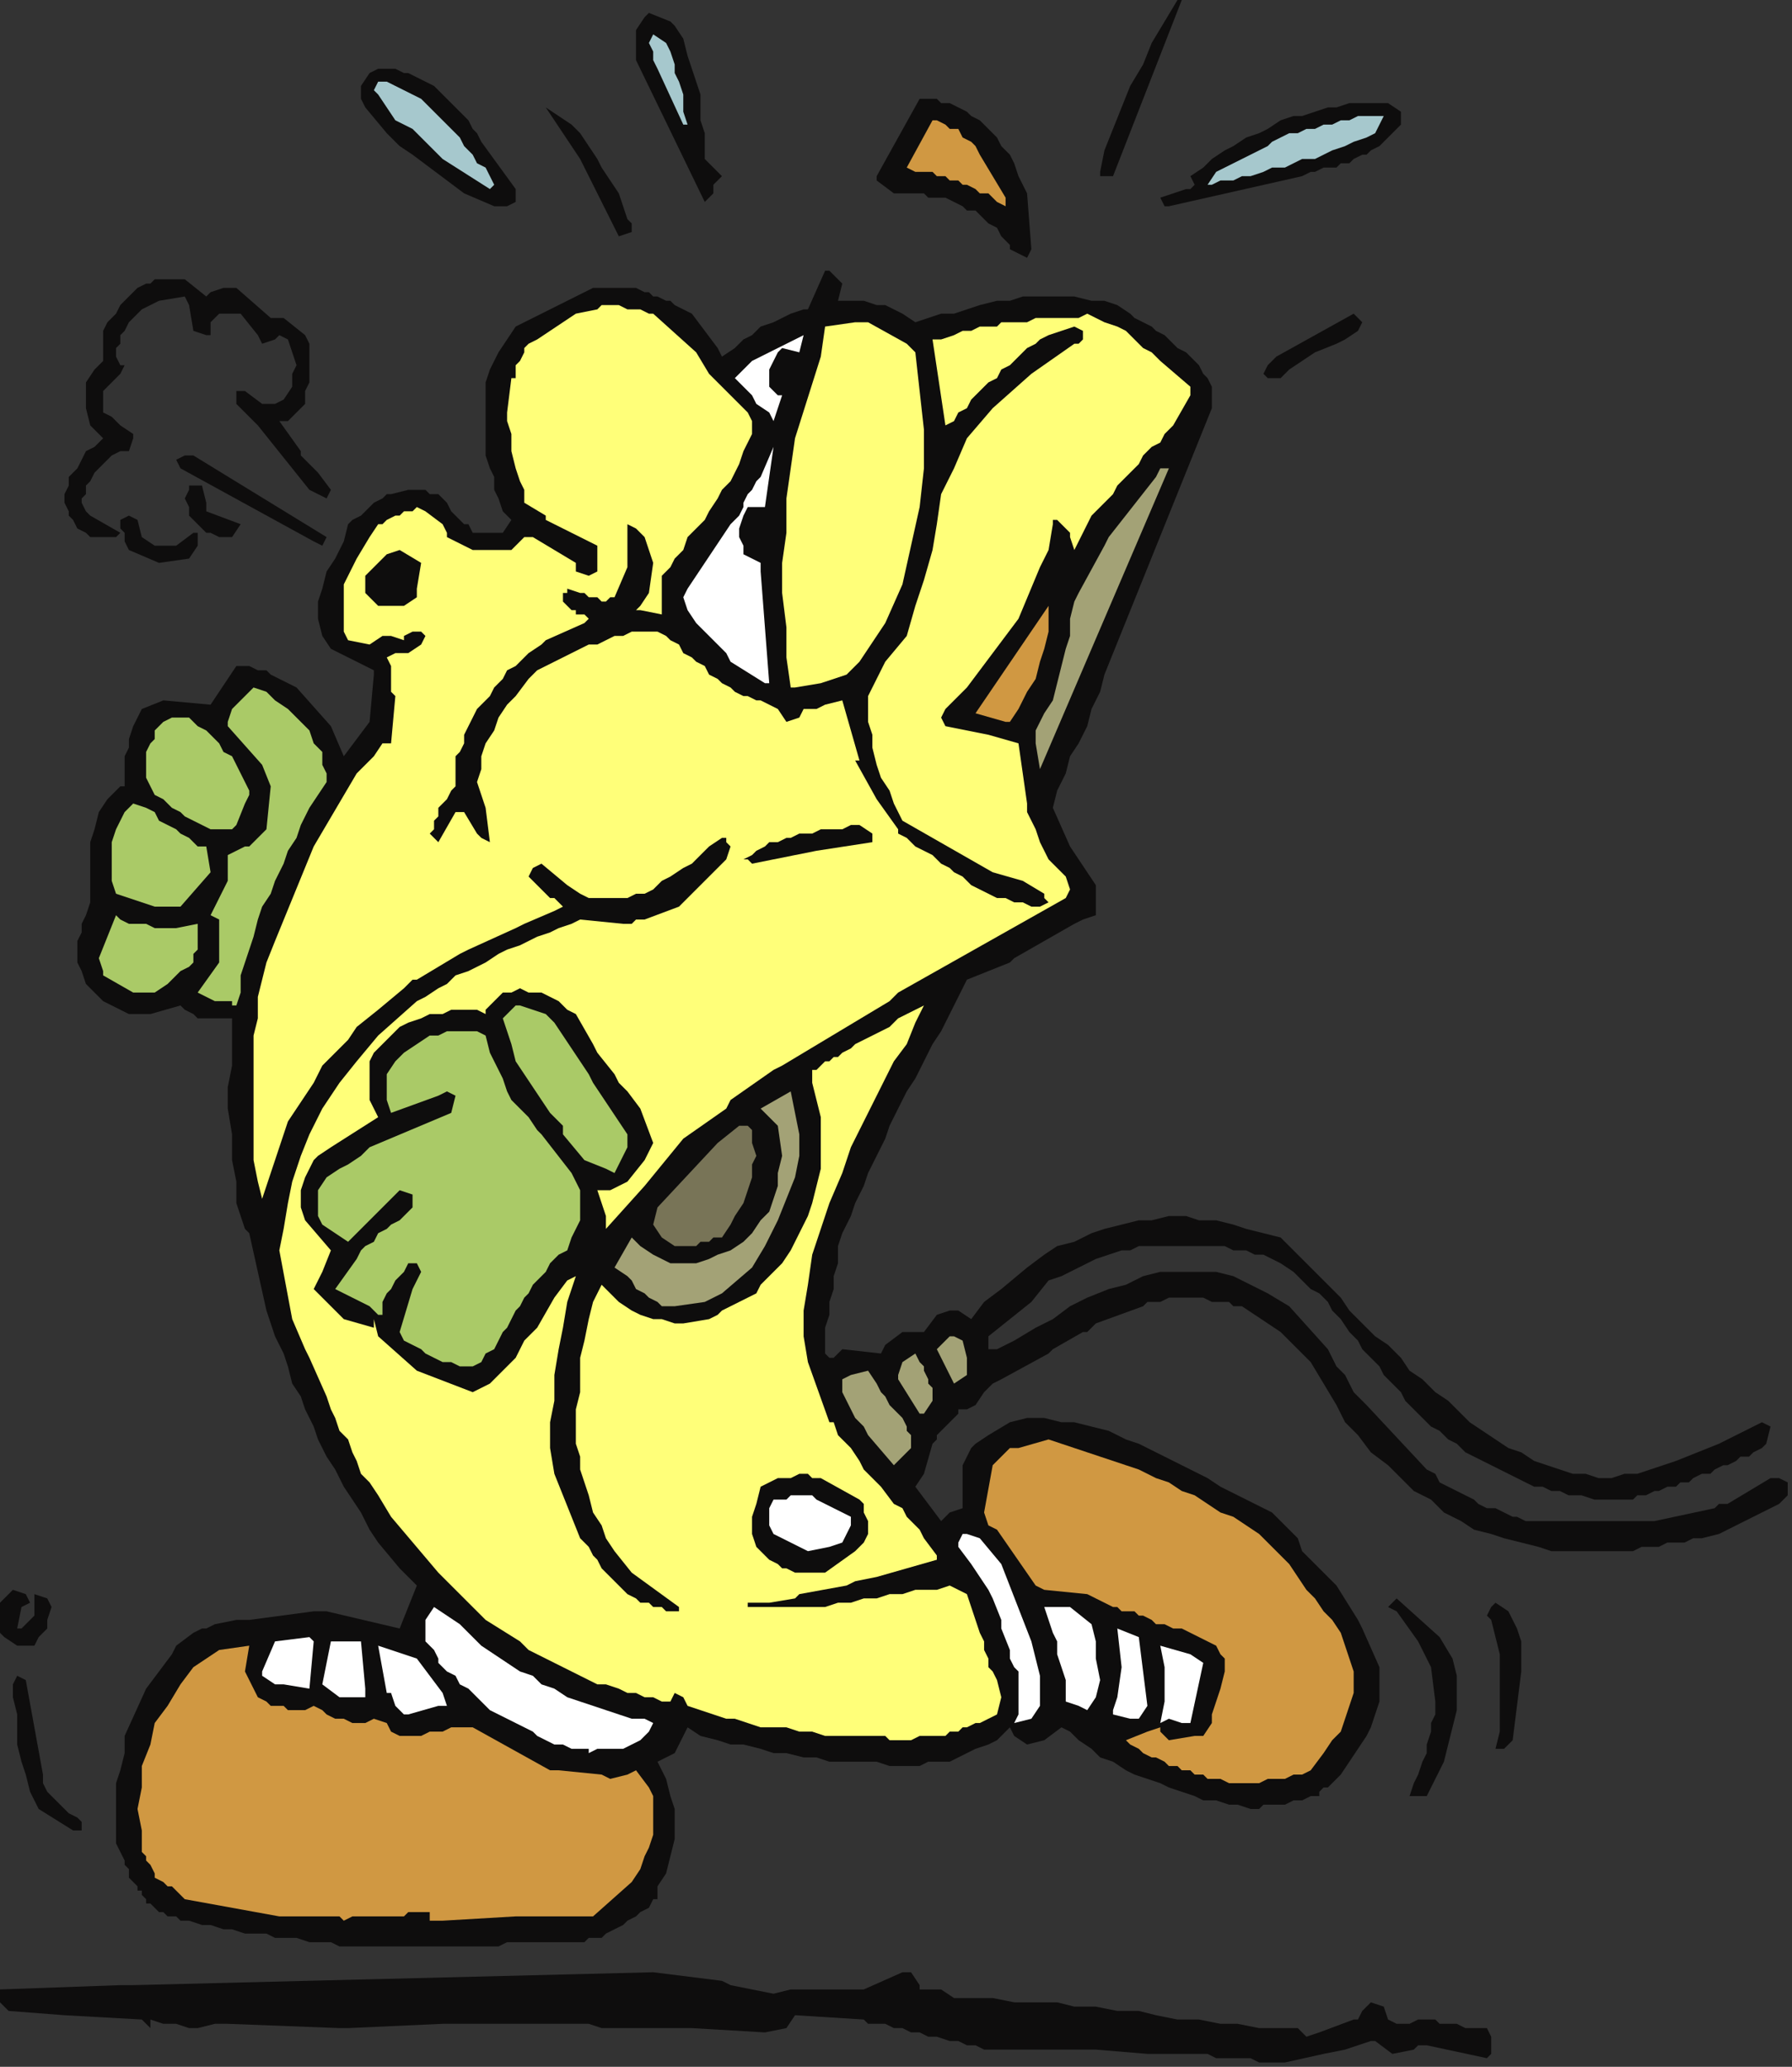 <?xml version="1.0" encoding="UTF-8" standalone="no"?>
<svg
   xmlns:dc="http://purl.org/dc/elements/1.1/"
   xmlns:cc="http://creativecommons.org/ns#"
   xmlns:rdf="http://www.w3.org/1999/02/22-rdf-syntax-ns#"
   xmlns:svg="http://www.w3.org/2000/svg"
   xmlns="http://www.w3.org/2000/svg"
   xmlns:sodipodi="http://sodipodi.sourceforge.net/DTD/sodipodi-0.dtd"
   xmlns:inkscape="http://www.inkscape.org/namespaces/inkscape"
   version="1.0"
   width="110.331mm"
   height="127.265mm"
   id="svg109"
   sodipodi:docname="TELE074.WMF">
  <rect width="100%" height="100%" fill="#333333" stroke="none"/>
  <sodipodi:namedview
     pagecolor="#ffffff"
     bordercolor="#666666"
     borderopacity="1"
     objecttolerance="10"
     gridtolerance="10"
     guidetolerance="10"
     inkscape:pageopacity="0"
     inkscape:pageshadow="2"
     inkscape:window-width="640"
     inkscape:window-height="480"
     id="namedview111" />
  <defs
     id="defs3">
    <pattern
       id="WMFhbasepattern"
       patternUnits="userSpaceOnUse"
       width="6"
       height="6"
       x="0"
       y="0" />
  </defs>
  <path
     style="fill:#0e0d0d;fill-rule:evenodd;fill-opacity:1;stroke:none;"
     d="  M 152,459   L 168,461   L 170,462   L 180,464   L 184,463   L 201,463   L 210,459   L 210,459   L 212,459   L 214,462   L 214,463   L 219,463   L 222,465   L 227,465   L 231,465   L 236,466   L 241,466   L 246,466   L 250,467   L 255,467   L 260,468   L 265,468   L 269,469   L 274,470   L 279,470   L 284,471   L 288,471   L 293,472   L 298,472   L 300,472   L 302,472   L 304,474   L 307,473   L 315,470   L 316,470   L 317,468   L 319,466   L 322,467   L 323,470   L 325,471   L 327,471   L 328,471   L 330,470   L 332,470   L 334,470   L 335,471   L 337,471   L 339,471   L 341,472   L 346,472   L 347,474   L 347,478   L 346,479   L 332,476   L 330,476   L 329,477   L 324,478   L 320,475   L 319,475   L 316,476   L 313,477   L 308,478   L 299,480   L 297,480   L 295,480   L 293,480   L 291,479   L 289,479   L 287,479   L 285,479   L 283,479   L 281,478   L 279,478   L 277,478   L 275,478   L 273,478   L 271,478   L 269,478   L 267,478   L 255,477   L 237,477   L 235,477   L 233,477   L 231,477   L 229,477   L 227,476   L 225,476   L 223,475   L 221,475   L 218,474   L 216,474   L 214,473   L 212,473   L 210,472   L 208,472   L 206,471   L 204,471   L 202,471   L 201,470   L 185,469   L 183,472   L 178,473   L 161,472   L 140,472   L 137,471   L 119,471   L 114,471   L 110,471   L 109,471   L 107,471   L 103,471   L 81,472   L 79,472   L 53,471   L 50,471   L 46,472   L 44,472   L 41,471   L 38,471   L 35,470   L 35,472   L 33,470   L 15,469   L 2,468   L 0,466   L 0,463   L 28,462   L 31,462   L 152,459  z "
     id="path5" />
  <path
     style="fill:#0e0d0d;fill-rule:evenodd;fill-opacity:1;stroke:none;"
     d="  M 152,442   L 153,442   L 153,441   L 153,440   L 153,439   L 155,436   L 156,432   L 157,428   L 157,425   L 157,421   L 156,418   L 155,414   L 153,410   L 155,409   L 157,408   L 160,402   L 163,404   L 167,405   L 170,406   L 173,406   L 177,407   L 180,408   L 183,408   L 187,409   L 190,409   L 193,410   L 197,410   L 200,410   L 204,410   L 207,411   L 210,411   L 214,411   L 216,410   L 218,410   L 221,410   L 223,409   L 225,408   L 227,407   L 230,406   L 232,405   L 235,402   L 236,404   L 239,406   L 243,405   L 247,402   L 249,403   L 251,405   L 254,407   L 256,409   L 259,410   L 262,412   L 264,413   L 267,414   L 270,415   L 272,416   L 275,417   L 278,418   L 280,419   L 283,419   L 286,420   L 288,420   L 291,421   L 293,421   L 294,420   L 296,420   L 298,420   L 299,420   L 301,419   L 303,419   L 305,418   L 306,418   L 307,418   L 307,417   L 308,416   L 309,416   L 310,415   L 311,414   L 312,413   L 314,410   L 316,407   L 318,404   L 319,402   L 320,399   L 321,396   L 321,393   L 321,390   L 321,388   L 317,379   L 317,379   L 316,377   L 311,369   L 309,367   L 307,365   L 305,363   L 303,361   L 302,358   L 300,356   L 298,354   L 296,352   L 292,350   L 288,348   L 284,346   L 281,344   L 277,342   L 273,340   L 269,338   L 265,336   L 262,335   L 258,333   L 254,332   L 250,331   L 247,331   L 243,330   L 239,330   L 235,331   L 230,334   L 227,336   L 226,337   L 225,339   L 224,341   L 224,343   L 224,345   L 224,346   L 224,348   L 224,351   L 221,352   L 219,354   L 213,346   L 215,343   L 217,336   L 218,335   L 218,334   L 223,329   L 223,328   L 225,328   L 227,327   L 229,324   L 231,322   L 233,321   L 244,315   L 245,314   L 252,310   L 253,310   L 255,308   L 266,304   L 267,303   L 269,303   L 270,303   L 272,302   L 273,302   L 275,302   L 276,302   L 277,302   L 279,302   L 280,302   L 282,303   L 283,303   L 284,303   L 286,303   L 287,304   L 289,304   L 298,310   L 305,317   L 311,327   L 313,331   L 316,334   L 319,338   L 323,341   L 326,344   L 329,347   L 333,349   L 336,352   L 340,354   L 343,356   L 347,357   L 350,358   L 354,359   L 358,360   L 361,361   L 365,361   L 367,361   L 368,361   L 371,361   L 372,361   L 374,361   L 376,361   L 378,361   L 380,361   L 382,360   L 384,360   L 386,360   L 388,359   L 390,359   L 392,359   L 394,358   L 396,358   L 400,357   L 402,356   L 404,355   L 406,354   L 408,353   L 410,352   L 412,351   L 414,350   L 416,348   L 416,345   L 414,344   L 413,344   L 412,344   L 402,350   L 400,350   L 399,351   L 385,354   L 382,354   L 379,354   L 360,354   L 359,354   L 357,354   L 355,354   L 353,353   L 352,353   L 350,352   L 348,351   L 346,351   L 344,350   L 343,349   L 341,348   L 339,347   L 337,346   L 335,345   L 334,343   L 332,342   L 318,327   L 315,324   L 313,320   L 311,318   L 310,316   L 309,314   L 300,304   L 295,301   L 291,299   L 287,297   L 283,296   L 279,296   L 274,296   L 270,296   L 266,297   L 262,299   L 258,300   L 253,302   L 249,304   L 245,307   L 241,309   L 236,312   L 232,314   L 230,314   L 230,313   L 230,311   L 240,303   L 244,298   L 247,297   L 255,293   L 258,292   L 261,291   L 263,291   L 265,290   L 268,290   L 270,290   L 272,290   L 274,290   L 276,290   L 278,290   L 281,290   L 283,290   L 285,290   L 287,291   L 290,291   L 292,292   L 294,292   L 296,293   L 298,294   L 301,296   L 303,298   L 305,300   L 307,301   L 309,303   L 310,305   L 312,307   L 314,310   L 316,312   L 317,314   L 319,316   L 321,318   L 322,320   L 324,322   L 326,324   L 327,326   L 329,328   L 331,330   L 333,332   L 335,333   L 337,335   L 339,336   L 341,338   L 343,339   L 345,340   L 347,341   L 349,342   L 351,343   L 353,344   L 355,345   L 357,346   L 359,346   L 361,347   L 363,347   L 365,348   L 367,348   L 368,348   L 371,349   L 372,349   L 374,349   L 376,349   L 378,349   L 380,349   L 381,348   L 383,348   L 385,347   L 386,347   L 388,346   L 390,346   L 391,345   L 393,345   L 394,344   L 396,343   L 398,343   L 399,342   L 401,341   L 402,341   L 404,340   L 405,339   L 407,339   L 408,338   L 410,337   L 411,336   L 412,332   L 410,331   L 410,331   L 400,336   L 395,338   L 390,340   L 387,341   L 384,342   L 381,343   L 378,343   L 375,344   L 372,344   L 369,343   L 366,343   L 363,342   L 360,341   L 357,340   L 354,338   L 351,337   L 348,335   L 345,333   L 342,331   L 340,329   L 337,326   L 334,324   L 331,321   L 328,319   L 326,316   L 323,313   L 320,311   L 317,308   L 314,305   L 312,302   L 309,299   L 306,296   L 303,293   L 301,291   L 298,288   L 294,287   L 290,286   L 287,285   L 283,284   L 279,284   L 276,283   L 272,283   L 268,284   L 265,284   L 261,285   L 257,286   L 254,287   L 250,289   L 246,290   L 243,292   L 239,295   L 233,300   L 229,303   L 226,307   L 223,305   L 221,305   L 218,306   L 215,310   L 210,310   L 206,313   L 205,315   L 196,314   L 195,315   L 194,316   L 193,316   L 192,315   L 192,313   L 192,309   L 193,306   L 193,303   L 194,300   L 194,297   L 195,294   L 195,290   L 196,287   L 198,283   L 199,280   L 201,276   L 202,273   L 204,269   L 206,265   L 207,262   L 209,258   L 211,254   L 213,251   L 215,247   L 217,243   L 219,240   L 221,236   L 223,232   L 225,228   L 235,224   L 236,223   L 250,215   L 252,214   L 255,213   L 255,206   L 251,200   L 249,197   L 245,188   L 246,184   L 248,180   L 249,176   L 251,173   L 253,169   L 254,165   L 256,161   L 257,157   L 282,95   L 282,93   L 282,91   L 282,90   L 281,88   L 280,87   L 279,85   L 278,84   L 276,82   L 274,81   L 273,80   L 271,78   L 269,77   L 268,76   L 266,75   L 264,74   L 263,73   L 260,71   L 257,70   L 254,70   L 250,69   L 247,69   L 244,69   L 241,69   L 238,69   L 235,70   L 232,70   L 228,71   L 225,72   L 222,73   L 219,73   L 216,74   L 213,75   L 210,73   L 208,72   L 206,71   L 204,71   L 201,70   L 199,70   L 197,70   L 195,70   L 196,66   L 193,63   L 192,63   L 188,72   L 187,72   L 184,73   L 182,74   L 180,75   L 177,76   L 175,78   L 173,79   L 171,81   L 168,83   L 167,81   L 161,73   L 157,71   L 156,70   L 155,70   L 153,69   L 152,69   L 151,68   L 150,68   L 148,67   L 147,67   L 146,67   L 144,67   L 143,67   L 142,67   L 140,67   L 139,67   L 138,67   L 136,68   L 134,69   L 124,74   L 120,76   L 118,79   L 116,82   L 114,86   L 113,89   L 113,92   L 113,96   L 113,99   L 113,101   L 113,104   L 113,106   L 114,109   L 115,111   L 115,114   L 116,116   L 117,119   L 119,121   L 117,124   L 110,124   L 109,122   L 108,122   L 105,119   L 104,117   L 103,116   L 102,115   L 100,115   L 99,114   L 98,114   L 97,114   L 95,114   L 91,115   L 90,115   L 89,116   L 87,117   L 86,118   L 85,119   L 84,120   L 82,121   L 81,122   L 80,126   L 78,130   L 76,133   L 75,137   L 74,140   L 74,144   L 75,148   L 77,151   L 87,156   L 87,157   L 86,168   L 80,176   L 77,169   L 69,160   L 67,159   L 65,158   L 63,157   L 62,156   L 60,156   L 58,155   L 57,155   L 55,155   L 49,164   L 38,163   L 33,165   L 32,167   L 31,169   L 30,172   L 30,174   L 29,176   L 29,178   L 29,180   L 29,183   L 28,183   L 25,186   L 23,189   L 22,193   L 21,196   L 21,200   L 21,203   L 21,207   L 21,210   L 20,213   L 19,215   L 19,217   L 18,219   L 18,222   L 18,224   L 19,226   L 20,229   L 22,231   L 24,233   L 26,234   L 28,235   L 30,236   L 31,236   L 33,236   L 35,236   L 42,234   L 43,235   L 45,236   L 46,237   L 48,237   L 49,237   L 51,237   L 52,237   L 54,237   L 54,236   L 54,242   L 54,248   L 53,253   L 53,258   L 54,264   L 54,270   L 55,275   L 55,280   L 57,286   L 58,287   L 62,305   L 63,308   L 64,311   L 66,315   L 67,318   L 68,322   L 70,325   L 71,328   L 73,332   L 74,335   L 76,339   L 78,342   L 80,346   L 82,349   L 84,352   L 86,356   L 88,359   L 93,365   L 97,369   L 93,379   L 76,375   L 73,375   L 58,377   L 55,377   L 50,378   L 48,379   L 47,379   L 45,380   L 45,380   L 41,383   L 40,385   L 34,393   L 29,404   L 29,408   L 28,412   L 27,415   L 27,419   L 27,422   L 27,426   L 27,429   L 29,433   L 29,434   L 30,435   L 30,437   L 31,438   L 31,438   L 32,439   L 32,439   L 32,440   L 33,440   L 33,440   L 33,441   L 33,441   L 33,441   L 34,442   L 34,443   L 35,443   L 36,444   L 37,445   L 38,445   L 39,446   L 41,446   L 42,447   L 43,447   L 44,447   L 47,448   L 49,448   L 52,449   L 54,449   L 57,450   L 59,450   L 62,450   L 64,451   L 67,451   L 69,451   L 72,452   L 74,452   L 77,452   L 79,453   L 81,453   L 84,453   L 86,453   L 88,453   L 90,453   L 93,453   L 95,453   L 97,453   L 99,453   L 101,453   L 103,453   L 106,453   L 108,453   L 110,453   L 112,453   L 114,453   L 116,453   L 118,452   L 120,452   L 121,452   L 122,452   L 124,452   L 125,452   L 126,452   L 128,452   L 129,452   L 131,452   L 132,452   L 133,452   L 135,452   L 136,452   L 137,451   L 138,451   L 140,451   L 141,450   L 143,449   L 145,448   L 146,447   L 148,446   L 149,445   L 151,444   L 152,442  z "
     id="path7" />
  <path
     style="fill:#d09842;fill-rule:evenodd;fill-opacity:1;stroke:none;"
     d="  M 103,447   L 100,447   L 100,445   L 95,445   L 94,446   L 89,446   L 85,446   L 82,446   L 80,447   L 79,446   L 65,446   L 43,442   L 41,440   L 40,439   L 39,439   L 38,438   L 36,437   L 36,436   L 35,434   L 34,433   L 34,432   L 33,431   L 33,426   L 32,421   L 33,416   L 33,411   L 35,406   L 36,401   L 39,397   L 42,392   L 45,388   L 51,384   L 58,383   L 57,389   L 60,395   L 62,396   L 63,397   L 64,397   L 66,397   L 67,398   L 69,398   L 70,398   L 71,398   L 73,397   L 75,398   L 76,399   L 78,400   L 80,400   L 82,401   L 83,401   L 85,401   L 87,400   L 90,401   L 91,403   L 93,404   L 96,404   L 98,404   L 100,403   L 103,403   L 105,402   L 107,402   L 110,402   L 128,412   L 130,412   L 140,413   L 142,414   L 146,413   L 148,412   L 151,416   L 152,418   L 152,421   L 152,424   L 152,427   L 151,430   L 150,432   L 149,435   L 147,438   L 138,446   L 124,446   L 122,446   L 120,446   L 103,447  z "
     id="path9" />
  <path
     style="fill:#0e0d0d;fill-rule:evenodd;fill-opacity:1;stroke:none;"
     d="  M 17,426   L 9,421   L 7,417   L 6,413   L 5,410   L 4,406   L 4,403   L 4,399   L 3,395   L 3,392   L 4,390   L 6,391   L 10,413   L 10,415   L 11,417   L 12,418   L 13,419   L 14,420   L 15,421   L 16,422   L 18,423   L 19,424   L 19,426   L 17,426  z "
     id="path11" />
  <path
     style="fill:#0e0d0d;fill-rule:evenodd;fill-opacity:1;stroke:none;"
     d="  M 329,418   L 328,418   L 329,415   L 330,413   L 331,410   L 332,408   L 332,406   L 333,403   L 333,401   L 334,399   L 334,396   L 333,388   L 330,382   L 325,375   L 323,374   L 325,372   L 325,372   L 335,381   L 338,386   L 339,390   L 339,394   L 339,398   L 338,402   L 337,406   L 336,410   L 334,414   L 332,418   L 331,418   L 329,418  z "
     id="path13" />
  <path
     style="fill:#d09842;fill-rule:evenodd;fill-opacity:1;stroke:none;"
     d="  M 286,415   L 284,414   L 283,414   L 281,414   L 280,413   L 278,413   L 277,412   L 275,412   L 274,411   L 272,411   L 271,410   L 269,409   L 268,409   L 266,408   L 265,407   L 263,406   L 262,405   L 267,403   L 270,402   L 270,403   L 272,405   L 278,404   L 279,404   L 280,404   L 282,401   L 282,399   L 283,396   L 284,393   L 285,389   L 285,386   L 284,385   L 283,383   L 281,382   L 279,381   L 277,380   L 275,379   L 273,379   L 271,378   L 269,378   L 268,377   L 266,376   L 265,376   L 264,375   L 263,375   L 261,375   L 260,374   L 259,374   L 253,371   L 243,370   L 241,369   L 232,356   L 230,355   L 229,352   L 231,341   L 234,338   L 235,337   L 237,337   L 244,335   L 247,336   L 250,337   L 253,338   L 256,339   L 259,340   L 262,341   L 265,342   L 269,344   L 272,345   L 275,347   L 278,348   L 281,350   L 284,352   L 287,353   L 290,355   L 293,357   L 300,364   L 302,367   L 304,370   L 306,372   L 308,375   L 310,377   L 312,380   L 313,383   L 314,386   L 315,389   L 315,391   L 315,394   L 314,397   L 313,400   L 312,403   L 310,405   L 308,408   L 305,412   L 303,413   L 301,413   L 299,414   L 296,414   L 295,414   L 293,415   L 290,415   L 288,415   L 286,415   L 286,415  z "
     id="path15" />
  <path
     style="fill:#ffffff;fill-rule:evenodd;fill-opacity:1;stroke:none;"
     d="  M 137,407   L 135,407   L 133,407   L 131,406   L 129,406   L 127,405   L 125,404   L 124,403   L 122,402   L 120,401   L 118,400   L 116,399   L 114,398   L 112,396   L 111,395   L 109,393   L 107,392   L 106,390   L 104,389   L 103,388   L 102,387   L 102,386   L 101,384   L 100,383   L 99,382   L 99,381   L 99,377   L 101,374   L 107,378   L 109,380   L 112,383   L 115,385   L 118,387   L 121,389   L 124,390   L 126,392   L 129,393   L 132,395   L 135,396   L 138,397   L 141,398   L 144,399   L 147,400   L 150,400   L 152,401   L 151,403   L 149,405   L 147,406   L 145,407   L 143,407   L 141,407   L 139,407   L 137,408   L 137,407  z "
     id="path17" />
  <path
     style="fill:#0e0d0d;fill-rule:evenodd;fill-opacity:1;stroke:none;"
     d="  M 348,407   L 349,403   L 349,399   L 349,396   L 349,392   L 349,388   L 349,385   L 348,381   L 347,377   L 346,376   L 347,374   L 348,373   L 351,375   L 353,379   L 354,382   L 354,385   L 354,389   L 352,405   L 350,407   L 348,407  z "
     id="path19" />
  <path
     style="fill:#ffff79;fill-rule:evenodd;fill-opacity:1;stroke:none;"
     d="  M 206,404   L 203,404   L 200,404   L 197,404   L 194,404   L 192,404   L 189,403   L 186,403   L 183,402   L 180,402   L 177,402   L 174,401   L 171,400   L 169,400   L 166,399   L 163,398   L 160,397   L 159,395   L 157,394   L 156,396   L 154,396   L 152,395   L 150,395   L 148,394   L 146,394   L 144,393   L 141,392   L 139,392   L 137,391   L 135,390   L 133,389   L 131,388   L 129,387   L 127,386   L 125,385   L 123,384   L 121,382   L 113,377   L 102,366   L 91,353   L 88,348   L 86,345   L 84,343   L 83,340   L 82,338   L 81,335   L 79,333   L 78,330   L 77,328   L 76,325   L 72,316   L 71,314   L 68,307   L 65,291   L 66,286   L 67,280   L 68,275   L 70,269   L 72,264   L 75,258   L 79,252   L 83,247   L 88,241   L 97,233   L 99,232   L 102,230   L 104,229   L 106,227   L 109,226   L 111,225   L 113,224   L 116,222   L 118,221   L 121,220   L 123,219   L 125,218   L 128,217   L 130,216   L 133,215   L 135,214   L 145,215   L 147,215   L 148,214   L 150,214   L 158,211   L 169,200   L 170,197   L 169,196   L 169,195   L 168,195   L 165,197   L 163,199   L 161,201   L 159,202   L 156,204   L 154,205   L 152,207   L 150,208   L 148,208   L 146,209   L 143,209   L 141,209   L 139,209   L 137,209   L 135,208   L 132,206   L 126,201   L 124,202   L 123,204   L 124,205   L 125,206   L 126,207   L 127,208   L 128,209   L 129,209   L 130,210   L 131,211   L 129,212   L 122,215   L 120,216   L 109,221   L 107,222   L 97,228   L 96,228   L 94,230   L 88,235   L 83,239   L 81,242   L 78,245   L 75,248   L 73,252   L 71,255   L 69,258   L 67,261   L 66,264   L 61,279   L 60,275   L 59,270   L 59,266   L 59,261   L 59,255   L 59,250   L 59,246   L 59,241   L 60,237   L 60,232   L 61,228   L 62,224   L 64,219   L 73,197   L 83,180   L 87,176   L 89,173   L 91,173   L 92,162   L 91,161   L 91,158   L 91,155   L 90,153   L 92,152   L 95,152   L 98,150   L 99,148   L 98,147   L 96,147   L 94,148   L 94,149   L 91,148   L 89,148   L 86,150   L 81,149   L 80,147   L 80,145   L 80,136   L 83,130   L 86,125   L 88,122   L 89,122   L 90,121   L 92,120   L 93,120   L 94,119   L 95,119   L 96,119   L 97,118   L 99,119   L 103,122   L 104,124   L 104,125   L 106,126   L 108,127   L 110,128   L 111,128   L 113,128   L 115,128   L 117,128   L 119,128   L 122,125   L 124,125   L 134,131   L 134,131   L 134,133   L 137,134   L 139,133   L 139,131   L 139,129   L 139,127   L 127,121   L 127,120   L 122,117   L 122,114   L 121,112   L 120,109   L 119,105   L 119,101   L 118,98   L 118,96   L 119,88   L 120,88   L 120,87   L 120,86   L 120,85   L 121,84   L 122,82   L 122,81   L 123,80   L 125,79   L 134,73   L 139,72   L 140,71   L 142,71   L 144,71   L 146,72   L 147,72   L 149,72   L 151,73   L 152,73   L 162,82   L 165,87   L 174,96   L 175,98   L 175,99   L 175,101   L 174,103   L 173,105   L 172,108   L 171,110   L 170,112   L 168,114   L 167,116   L 165,119   L 164,121   L 162,123   L 160,125   L 159,128   L 157,130   L 156,132   L 154,134   L 154,143   L 149,142   L 148,142   L 149,141   L 151,138   L 152,131   L 150,125   L 148,123   L 146,122   L 146,132   L 143,139   L 142,139   L 141,140   L 140,140   L 140,140   L 139,139   L 138,139   L 137,139   L 136,138   L 135,138   L 132,137   L 132,138   L 131,138   L 131,139   L 131,140   L 132,141   L 133,142   L 134,142   L 134,143   L 135,143   L 136,143   L 137,144   L 136,145   L 127,149   L 126,150   L 123,152   L 122,153   L 120,155   L 118,156   L 117,158   L 115,160   L 114,162   L 113,163   L 111,165   L 110,167   L 109,169   L 108,171   L 108,173   L 107,175   L 106,176   L 106,178   L 106,183   L 105,184   L 104,186   L 103,187   L 102,188   L 102,190   L 101,191   L 101,193   L 100,194   L 101,195   L 102,196   L 106,189   L 108,189   L 111,194   L 112,195   L 114,196   L 113,188   L 112,185   L 111,182   L 112,179   L 112,176   L 113,173   L 115,170   L 116,167   L 118,164   L 120,162   L 123,158   L 125,156   L 127,155   L 129,154   L 131,153   L 133,152   L 135,151   L 137,150   L 139,150   L 141,149   L 143,148   L 145,148   L 147,147   L 149,147   L 151,147   L 153,147   L 155,148   L 156,149   L 158,150   L 159,152   L 161,153   L 162,154   L 164,155   L 165,157   L 167,158   L 168,159   L 170,160   L 171,161   L 173,162   L 174,162   L 176,163   L 177,163   L 179,164   L 181,165   L 183,168   L 186,167   L 187,165   L 190,165   L 192,164   L 196,163   L 200,177   L 199,177   L 204,186   L 209,193   L 209,194   L 211,195   L 213,197   L 215,198   L 217,199   L 219,201   L 221,202   L 222,203   L 224,204   L 226,206   L 228,207   L 230,208   L 232,209   L 234,209   L 236,210   L 238,210   L 240,211   L 242,211   L 244,210   L 243,209   L 243,208   L 238,205   L 231,203   L 210,191   L 208,187   L 207,184   L 205,181   L 204,178   L 203,174   L 203,171   L 202,168   L 202,165   L 202,162   L 206,154   L 211,148   L 213,141   L 215,135   L 217,128   L 218,122   L 219,115   L 222,109   L 225,102   L 231,95   L 240,87   L 250,80   L 251,80   L 251,80   L 252,79   L 252,78   L 252,77   L 250,76   L 244,78   L 242,79   L 241,80   L 239,81   L 238,82   L 236,84   L 235,85   L 233,86   L 232,88   L 230,89   L 229,90   L 227,92   L 226,93   L 225,95   L 223,96   L 222,98   L 220,99   L 217,79   L 219,79   L 222,78   L 224,77   L 226,77   L 228,76   L 230,76   L 232,76   L 233,75   L 235,75   L 237,75   L 239,75   L 241,74   L 243,74   L 245,74   L 247,74   L 249,74   L 251,74   L 253,73   L 255,74   L 257,75   L 260,76   L 262,77   L 264,79   L 266,81   L 268,82   L 270,84   L 277,90   L 277,92   L 273,99   L 271,101   L 270,103   L 268,104   L 266,106   L 265,108   L 263,110   L 262,111   L 260,113   L 259,115   L 257,117   L 256,118   L 254,120   L 253,122   L 252,124   L 251,126   L 250,128   L 249,125   L 249,124   L 246,121   L 245,121   L 245,122   L 244,128   L 242,132   L 237,144   L 228,156   L 225,160   L 224,161   L 220,165   L 219,167   L 220,169   L 230,171   L 237,173   L 239,187   L 239,189   L 240,191   L 241,193   L 242,196   L 243,198   L 244,200   L 246,202   L 248,204   L 249,207   L 248,209   L 209,231   L 207,233   L 182,248   L 180,249   L 170,256   L 169,258   L 159,265   L 150,276   L 141,286   L 141,283   L 139,277   L 142,277   L 144,276   L 146,275   L 150,270   L 152,266   L 149,258   L 146,254   L 144,252   L 143,250   L 139,245   L 138,243   L 134,236   L 132,235   L 130,233   L 128,232   L 126,231   L 125,231   L 123,231   L 121,230   L 119,231   L 117,231   L 116,232   L 113,235   L 113,236   L 111,235   L 109,235   L 108,235   L 106,235   L 105,235   L 103,236   L 102,236   L 100,236   L 98,237   L 95,238   L 93,239   L 91,241   L 89,243   L 87,245   L 86,247   L 86,250   L 86,256   L 88,260   L 77,267   L 74,269   L 73,270   L 71,274   L 70,277   L 70,281   L 71,284   L 77,291   L 75,296   L 73,300   L 74,301   L 80,307   L 87,309   L 87,307   L 88,311   L 97,319   L 110,324   L 114,322   L 115,321   L 117,319   L 118,318   L 120,316   L 121,314   L 122,312   L 123,311   L 125,309   L 129,302   L 132,298   L 134,297   L 132,303   L 131,309   L 130,314   L 129,320   L 129,326   L 128,331   L 128,337   L 129,343   L 135,358   L 137,360   L 138,362   L 139,363   L 140,365   L 141,366   L 142,367   L 144,369   L 145,370   L 146,371   L 148,372   L 149,373   L 151,373   L 152,374   L 154,374   L 155,375   L 157,375   L 158,375   L 158,374   L 147,366   L 143,361   L 141,358   L 140,355   L 138,352   L 137,348   L 136,345   L 135,342   L 135,339   L 134,336   L 134,333   L 134,328   L 135,324   L 135,320   L 135,316   L 136,312   L 137,307   L 138,303   L 140,299   L 142,301   L 144,303   L 147,305   L 149,306   L 152,307   L 154,307   L 157,308   L 159,308   L 165,307   L 167,306   L 168,305   L 170,304   L 172,303   L 174,302   L 176,301   L 177,299   L 179,297   L 182,294   L 184,291   L 186,287   L 188,283   L 189,280   L 190,276   L 191,272   L 191,269   L 191,264   L 191,260   L 190,256   L 189,252   L 189,249   L 190,249   L 191,248   L 192,247   L 193,247   L 194,246   L 195,246   L 196,245   L 198,244   L 199,243   L 205,240   L 207,239   L 209,237   L 211,236   L 215,234   L 213,238   L 211,243   L 208,247   L 206,251   L 204,255   L 202,259   L 200,263   L 198,267   L 196,273   L 193,280   L 191,286   L 189,292   L 188,299   L 187,305   L 187,311   L 188,317   L 193,331   L 194,331   L 195,334   L 196,335   L 198,337   L 200,340   L 201,342   L 205,346   L 208,350   L 210,351   L 211,353   L 214,356   L 215,358   L 218,362   L 218,363   L 204,367   L 199,368   L 197,369   L 186,371   L 185,372   L 179,373   L 174,373   L 174,374   L 177,374   L 180,374   L 183,374   L 186,374   L 189,374   L 192,374   L 195,373   L 198,373   L 201,372   L 204,372   L 207,371   L 210,371   L 213,370   L 215,370   L 218,370   L 221,369   L 225,371   L 227,377   L 228,380   L 229,382   L 229,384   L 230,386   L 230,388   L 231,389   L 232,391   L 233,395   L 232,399   L 230,400   L 228,401   L 227,401   L 225,402   L 224,402   L 223,403   L 221,403   L 220,404   L 218,404   L 217,404   L 215,404   L 214,404   L 212,405   L 211,405   L 209,405   L 208,405   L 207,405   L 206,404  z "
     id="path21" />
  <path
     style="fill:#ffffff;fill-rule:evenodd;fill-opacity:1;stroke:none;"
     d="  M 275,401   L 272,400   L 270,401   L 271,396   L 271,392   L 271,388   L 270,383   L 277,385   L 280,387   L 277,401   L 275,401  z "
     id="path23" />
  <path
     style="fill:#ffffff;fill-rule:evenodd;fill-opacity:1;stroke:none;"
     d="  M 236,401   L 237,399   L 237,397   L 237,395   L 237,393   L 237,391   L 237,389   L 236,388   L 235,386   L 235,384   L 233,379   L 233,377   L 231,372   L 230,370   L 226,364   L 223,360   L 223,359   L 224,357   L 225,357   L 228,358   L 233,364   L 240,382   L 241,386   L 242,390   L 242,393   L 242,397   L 240,400   L 236,401  z "
     id="path25" />
  <path
     style="fill:#ffffff;fill-rule:evenodd;fill-opacity:1;stroke:none;"
     d="  M 263,400   L 259,399   L 259,398   L 260,395   L 261,388   L 260,379   L 265,381   L 267,397   L 265,400   L 263,400  z "
     id="path27" />
  <path
     style="fill:#ffffff;fill-rule:evenodd;fill-opacity:1;stroke:none;"
     d="  M 95,399   L 94,399   L 92,397   L 91,394   L 90,394   L 88,383   L 97,386   L 103,394   L 104,397   L 102,397   L 95,399  z "
     id="path29" />
  <path
     style="fill:#ffffff;fill-rule:evenodd;fill-opacity:1;stroke:none;"
     d="  M 251,397   L 248,396   L 248,393   L 248,391   L 247,388   L 246,385   L 246,382   L 245,380   L 244,377   L 243,374   L 249,374   L 254,378   L 255,382   L 255,386   L 256,391   L 255,395   L 253,398   L 251,397  z "
     id="path31" />
  <path
     style="fill:#ffffff;fill-rule:evenodd;fill-opacity:1;stroke:none;"
     d="  M 81,395   L 79,395   L 75,392   L 77,382   L 84,382   L 85,393   L 85,395   L 81,395  z "
     id="path33" />
  <path
     style="fill:#ffffff;fill-rule:evenodd;fill-opacity:1;stroke:none;"
     d="  M 66,392   L 64,392   L 61,390   L 61,389   L 64,382   L 72,381   L 73,382   L 72,393   L 66,392  z "
     id="path35" />
  <path
     style="fill:#0e0d0d;fill-rule:evenodd;fill-opacity:1;stroke:none;"
     d="  M 4,383   L 1,381   L 0,380   L 0,373   L 3,370   L 3,370   L 6,371   L 7,373   L 5,374   L 4,379   L 5,379   L 8,376   L 8,371   L 11,372   L 12,374   L 11,377   L 11,379   L 9,381   L 8,383   L 4,383  z "
     id="path37" />
  <path
     style="fill:#0e0d0d;fill-rule:evenodd;fill-opacity:1;stroke:none;"
     d="  M 188,366   L 186,366   L 185,366   L 183,365   L 182,365   L 181,364   L 179,363   L 178,362   L 176,360   L 175,357   L 175,353   L 176,350   L 177,346   L 179,345   L 181,344   L 183,344   L 184,344   L 186,343   L 188,343   L 189,344   L 191,344   L 200,349   L 201,350   L 201,352   L 202,354   L 202,357   L 201,359   L 199,361   L 192,366   L 188,366  z "
     id="path39" />
  <path
     style="fill:#ffffff;fill-rule:evenodd;fill-opacity:1;stroke:none;"
     d="  M 188,361   L 180,357   L 179,355   L 179,351   L 180,349   L 183,349   L 184,348   L 186,348   L 189,348   L 190,349   L 192,350   L 194,351   L 196,352   L 198,353   L 198,355   L 196,359   L 193,360   L 188,361  z "
     id="path41" />
  <path
     style="fill:#a3a276;fill-rule:evenodd;fill-opacity:1;stroke:none;"
     d="  M 208,341   L 202,334   L 201,332   L 199,330   L 196,324   L 196,324   L 196,321   L 198,320   L 202,319   L 204,322   L 205,324   L 206,325   L 207,327   L 208,328   L 209,329   L 210,330   L 211,332   L 211,333   L 212,334   L 212,337   L 208,341  z "
     id="path43" />
  <path
     style="fill:#a3a276;fill-rule:evenodd;fill-opacity:1;stroke:none;"
     d="  M 214,329   L 209,321   L 209,320   L 210,317   L 213,315   L 214,317   L 215,318   L 215,319   L 216,321   L 216,322   L 217,323   L 217,325   L 217,326   L 215,329   L 214,329  z "
     id="path45" />
  <path
     style="fill:#a3a276;fill-rule:evenodd;fill-opacity:1;stroke:none;"
     d="  M 222,322   L 218,314   L 221,311   L 222,311   L 222,311   L 224,312   L 225,316   L 225,320   L 222,322  z "
     id="path47" />
  <path
     style="fill:#aaca67;fill-rule:evenodd;fill-opacity:1;stroke:none;"
     d="  M 107,318   L 105,317   L 103,317   L 101,316   L 99,315   L 98,314   L 96,313   L 94,312   L 93,310   L 96,300   L 98,296   L 97,294   L 95,294   L 94,296   L 93,297   L 92,298   L 91,300   L 90,301   L 89,303   L 89,304   L 89,306   L 88,306   L 86,304   L 78,300   L 83,293   L 84,291   L 85,290   L 87,289   L 88,287   L 90,286   L 91,285   L 93,284   L 94,283   L 96,281   L 96,278   L 93,277   L 81,289   L 75,285   L 74,283   L 74,281   L 74,279   L 74,277   L 76,274   L 79,272   L 81,271   L 84,269   L 86,267   L 105,259   L 106,255   L 104,254   L 102,255   L 91,259   L 90,256   L 90,253   L 90,250   L 92,247   L 94,245   L 100,241   L 102,241   L 104,240   L 105,240   L 107,240   L 108,240   L 110,240   L 111,240   L 113,241   L 114,245   L 115,247   L 116,249   L 117,251   L 118,254   L 119,256   L 121,258   L 123,260   L 125,263   L 126,264   L 133,273   L 134,275   L 135,277   L 135,279   L 135,282   L 135,284   L 134,286   L 133,288   L 132,291   L 130,292   L 128,294   L 127,296   L 126,297   L 124,299   L 123,301   L 122,302   L 121,304   L 120,305   L 119,307   L 118,309   L 117,310   L 116,312   L 115,314   L 113,315   L 112,317   L 110,318   L 107,318  z "
     id="path49" />
  <path
     style="fill:#a3a276;fill-rule:evenodd;fill-opacity:1;stroke:none;"
     d="  M 157,304   L 156,304   L 154,304   L 153,303   L 151,302   L 150,301   L 148,300   L 147,298   L 146,297   L 143,295   L 147,288   L 149,290   L 152,292   L 154,293   L 156,294   L 158,294   L 160,294   L 162,294   L 165,293   L 167,292   L 170,291   L 173,289   L 175,287   L 177,284   L 179,282   L 180,279   L 181,276   L 181,273   L 182,269   L 181,262   L 180,261   L 177,258   L 184,254   L 185,259   L 186,264   L 186,269   L 185,274   L 183,279   L 181,284   L 178,290   L 175,295   L 168,301   L 164,303   L 157,304  z "
     id="path51" />
  <path
     style="fill:#787457;fill-rule:evenodd;fill-opacity:1;stroke:none;"
     d="  M 157,290   L 154,288   L 152,285   L 153,281   L 167,266   L 172,262   L 174,262   L 175,263   L 175,266   L 176,269   L 175,271   L 175,274   L 174,277   L 173,280   L 171,283   L 170,285   L 168,288   L 166,288   L 165,289   L 164,289   L 163,289   L 162,290   L 160,290   L 159,290   L 158,290   L 157,290  z "
     id="path53" />
  <path
     style="fill:#aaca67;fill-rule:evenodd;fill-opacity:1;stroke:none;"
     d="  M 141,272   L 136,270   L 131,264   L 131,262   L 128,259   L 126,256   L 124,253   L 122,250   L 120,247   L 119,243   L 118,240   L 117,237   L 120,234   L 121,234   L 124,235   L 127,236   L 129,238   L 131,241   L 133,244   L 135,247   L 137,250   L 138,252   L 144,261   L 146,264   L 146,267   L 143,273   L 141,272  z "
     id="path55" />
  <path
     style="fill:#aaca67;fill-rule:evenodd;fill-opacity:1;stroke:none;"
     d="  M 54,234   L 54,233   L 50,233   L 46,231   L 51,224   L 51,214   L 49,213   L 50,211   L 51,209   L 52,207   L 53,205   L 53,204   L 53,202   L 53,200   L 53,199   L 57,197   L 58,197   L 62,193   L 63,183   L 61,178   L 53,169   L 53,168   L 54,165   L 55,164   L 59,160   L 62,161   L 64,163   L 67,165   L 69,167   L 72,170   L 73,173   L 75,175   L 75,178   L 76,180   L 76,182   L 74,185   L 72,188   L 70,192   L 69,195   L 67,198   L 66,201   L 64,205   L 63,208   L 61,211   L 60,214   L 59,218   L 58,221   L 57,224   L 56,227   L 56,231   L 55,234   L 54,234  z "
     id="path57" />
  <path
     style="fill:#aaca67;fill-rule:evenodd;fill-opacity:1;stroke:none;"
     d="  M 31,231   L 24,227   L 24,226   L 23,223   L 27,213   L 28,214   L 30,215   L 32,215   L 34,215   L 36,216   L 38,216   L 39,216   L 41,216   L 46,215   L 46,217   L 46,218   L 46,219   L 46,221   L 45,222   L 45,224   L 44,225   L 42,226   L 39,229   L 36,231   L 31,231  z "
     id="path59" />
  <path
     style="fill:#aaca67;fill-rule:evenodd;fill-opacity:1;stroke:none;"
     d="  M 36,211   L 27,208   L 26,205   L 26,203   L 26,201   L 26,198   L 26,196   L 27,193   L 28,191   L 29,189   L 31,187   L 34,188   L 36,189   L 37,191   L 39,192   L 41,193   L 42,194   L 44,195   L 46,197   L 48,197   L 49,203   L 42,211   L 36,211  z "
     id="path61" />
  <path
     style="fill:#0e0d0d;fill-rule:evenodd;fill-opacity:1;stroke:none;"
     d="  M 175,201   L 174,200   L 173,200   L 175,199   L 176,198   L 178,197   L 179,196   L 181,196   L 183,195   L 184,195   L 186,194   L 188,194   L 189,194   L 191,193   L 193,193   L 195,193   L 196,193   L 198,192   L 200,192   L 203,194   L 203,196   L 190,198   L 175,201  z "
     id="path63" />
  <path
     style="fill:#aaca67;fill-rule:evenodd;fill-opacity:1;stroke:none;"
     d="  M 51,193   L 49,193   L 47,192   L 45,191   L 43,190   L 42,189   L 40,188   L 38,186   L 36,185   L 35,183   L 34,181   L 34,179   L 34,177   L 34,175   L 35,173   L 36,172   L 36,170   L 38,168   L 40,167   L 44,167   L 46,169   L 48,170   L 51,173   L 52,175   L 54,176   L 55,178   L 56,180   L 57,182   L 58,184   L 58,185   L 57,187   L 55,192   L 54,193   L 51,193  z "
     id="path65" />
  <path
     style="fill:#a3a276;fill-rule:evenodd;fill-opacity:1;stroke:none;"
     d="  M 242,179   L 241,173   L 241,171   L 241,170   L 243,166   L 245,163   L 246,159   L 247,155   L 248,151   L 249,148   L 249,144   L 250,140   L 251,138   L 251,138   L 257,127   L 258,125   L 269,111   L 270,109   L 272,109   L 242,179  z "
     id="path67" />
  <path
     style="fill:#d09842;fill-rule:evenodd;fill-opacity:1;stroke:none;"
     d="  M 234,168   L 227,166   L 244,141   L 244,144   L 244,147   L 243,151   L 242,154   L 241,158   L 239,161   L 237,165   L 235,168   L 234,168  z "
     id="path69" />
  <path
     style="fill:#ffff79;fill-rule:evenodd;fill-opacity:1;stroke:none;"
     d="  M 185,160   L 184,160   L 183,153   L 183,146   L 182,138   L 182,131   L 183,124   L 183,116   L 184,109   L 185,102   L 191,83   L 192,76   L 199,75   L 202,75   L 211,80   L 212,81   L 213,82   L 214,91   L 215,100   L 215,109   L 214,118   L 212,127   L 210,136   L 206,145   L 200,154   L 197,157   L 191,159   L 185,160  z "
     id="path71" />
  <path
     style="fill:#ffffff;fill-rule:evenodd;fill-opacity:1;stroke:none;"
     d="  M 178,159   L 170,154   L 169,152   L 162,145   L 160,142   L 159,139   L 160,137   L 170,122   L 171,121   L 172,120   L 173,118   L 173,117   L 174,115   L 175,114   L 176,112   L 177,111   L 180,104   L 178,118   L 174,118   L 173,120   L 172,123   L 172,125   L 173,127   L 173,129   L 177,131   L 177,133   L 179,159   L 178,159  z "
     id="path73" />
  <path
     style="fill:#0e0d0d;fill-rule:evenodd;fill-opacity:1;stroke:none;"
     d="  M 88,141   L 85,138   L 85,134   L 90,129   L 93,128   L 98,131   L 97,137   L 97,139   L 94,141   L 88,141  z "
     id="path75" />
  <path
     style="fill:#0e0d0d;fill-rule:evenodd;fill-opacity:1;stroke:none;"
     d="  M 37,131   L 30,128   L 29,126   L 29,124   L 28,123   L 28,121   L 30,120   L 32,121   L 33,125   L 36,127   L 41,127   L 45,124   L 46,124   L 46,127   L 44,130   L 37,131  z "
     id="path77" />
  <path
     style="fill:#0e0d0d;fill-rule:evenodd;fill-opacity:1;stroke:none;"
     d="  M 73,126   L 42,109   L 41,107   L 43,106   L 45,106   L 76,125   L 75,127   L 73,126  z "
     id="path79" />
  <path
     style="fill:#0e0d0d;fill-rule:evenodd;fill-opacity:1;stroke:none;"
     d="  M 24,125   L 22,125   L 21,125   L 20,124   L 18,123   L 17,121   L 16,120   L 16,119   L 15,117   L 15,115   L 16,113   L 16,111   L 18,109   L 19,107   L 20,105   L 22,104   L 24,102   L 21,99   L 20,95   L 20,92   L 20,89   L 22,86   L 24,84   L 24,82   L 24,79   L 24,77   L 25,75   L 27,73   L 28,71   L 30,69   L 32,67   L 34,66   L 35,66   L 36,65   L 38,65   L 39,65   L 40,65   L 42,65   L 43,65   L 48,69   L 49,68   L 52,67   L 55,67   L 63,74   L 66,74   L 71,78   L 72,80   L 72,83   L 72,85   L 72,87   L 72,89   L 71,91   L 71,94   L 69,96   L 67,98   L 66,98   L 65,98   L 70,105   L 70,106   L 74,110   L 77,114   L 76,116   L 72,114   L 60,99   L 55,94   L 55,91   L 56,91   L 57,91   L 61,94   L 64,94   L 66,93   L 68,90   L 68,87   L 69,85   L 68,82   L 67,79   L 65,78   L 64,79   L 61,80   L 60,78   L 56,73   L 51,73   L 49,75   L 49,76   L 49,78   L 48,78   L 45,77   L 44,71   L 43,69   L 37,70   L 35,71   L 33,72   L 31,74   L 30,75   L 29,77   L 28,78   L 28,80   L 27,81   L 27,83   L 28,85   L 29,85   L 28,87   L 27,88   L 24,91   L 24,95   L 24,96   L 26,97   L 28,99   L 31,101   L 31,102   L 30,105   L 28,105   L 26,106   L 24,108   L 23,109   L 22,110   L 21,112   L 20,113   L 20,115   L 19,116   L 19,117   L 20,119   L 21,120   L 28,124   L 27,125   L 24,125  z "
     id="path81" />
  <path
     style="fill:#0e0d0d;fill-rule:evenodd;fill-opacity:1;stroke:none;"
     d="  M 52,125   L 51,125   L 51,125   L 49,124   L 48,124   L 47,123   L 46,122   L 45,121   L 44,120   L 44,118   L 43,116   L 44,114   L 44,113   L 47,113   L 48,117   L 48,118   L 48,119   L 56,122   L 54,125   L 52,125  z "
     id="path83" />
  <path
     style="fill:#ffffff;fill-rule:evenodd;fill-opacity:1;stroke:none;"
     d="  M 180,98   L 180,98   L 179,96   L 176,94   L 175,92   L 174,91   L 172,89   L 171,88   L 173,86   L 175,84   L 187,78   L 186,82   L 182,81   L 181,82   L 180,84   L 179,86   L 179,88   L 179,90   L 181,92   L 182,92   L 180,98  z "
     id="path85" />
  <path
     style="fill:#0e0d0d;fill-rule:evenodd;fill-opacity:1;stroke:none;"
     d="  M 295,88   L 294,87   L 295,85   L 297,83   L 315,73   L 317,75   L 316,77   L 313,79   L 311,80   L 306,82   L 300,86   L 299,87   L 298,88   L 295,88  z "
     id="path87" />
  <path
     style="fill:#0e0d0d;fill-rule:evenodd;fill-opacity:1;stroke:none;"
     d="  M 237,59   L 235,58   L 235,57   L 233,55   L 232,53   L 230,52   L 229,51   L 227,49   L 225,49   L 224,48   L 222,47   L 220,46   L 218,46   L 216,46   L 215,45   L 213,45   L 211,45   L 210,45   L 208,45   L 204,42   L 204,41   L 214,23   L 216,23   L 218,23   L 219,24   L 221,24   L 223,25   L 225,26   L 226,27   L 228,28   L 230,30   L 232,32   L 233,34   L 235,36   L 236,38   L 237,41   L 238,43   L 239,45   L 240,58   L 239,60   L 237,59  z "
     id="path89" />
  <path
     style="fill:#0e0d0d;fill-rule:evenodd;fill-opacity:1;stroke:none;"
     d="  M 144,55   L 135,37   L 127,25   L 130,27   L 133,29   L 135,31   L 137,34   L 139,37   L 140,39   L 142,42   L 144,45   L 145,48   L 146,51   L 147,52   L 147,54   L 144,55  z "
     id="path91" />
  <path
     style="fill:#0e0d0d;fill-rule:evenodd;fill-opacity:1;stroke:none;"
     d="  M 115,48   L 108,45   L 104,42   L 96,36   L 93,34   L 91,32   L 90,31   L 85,25   L 84,23   L 84,20   L 86,17   L 88,16   L 90,16   L 92,16   L 94,17   L 95,17   L 97,18   L 99,19   L 101,20   L 103,22   L 104,23   L 106,25   L 107,26   L 109,28   L 110,30   L 111,31   L 112,33   L 120,44   L 120,47   L 118,48   L 115,48  z "
     id="path93" />
  <path
     style="fill:#d09842;fill-rule:evenodd;fill-opacity:1;stroke:none;"
     d="  M 234,48   L 232,47   L 231,46   L 230,45   L 228,45   L 227,44   L 225,43   L 224,43   L 223,42   L 221,42   L 220,41   L 218,41   L 217,40   L 216,40   L 214,40   L 213,40   L 211,39   L 217,28   L 218,28   L 220,29   L 221,30   L 223,30   L 224,32   L 226,33   L 227,34   L 228,36   L 234,46   L 234,48  z "
     id="path95" />
  <path
     style="fill:#0e0d0d;fill-rule:evenodd;fill-opacity:1;stroke:none;"
     d="  M 272,48   L 271,48   L 270,46   L 276,44   L 277,44   L 278,43   L 277,41   L 280,39   L 282,37   L 285,35   L 287,34   L 290,32   L 293,31   L 295,30   L 298,28   L 301,27   L 303,27   L 306,26   L 309,25   L 311,25   L 314,24   L 317,24   L 319,24   L 323,24   L 326,26   L 326,29   L 325,30   L 323,32   L 322,33   L 321,34   L 319,35   L 318,36   L 317,36   L 315,37   L 314,38   L 312,38   L 311,39   L 309,39   L 308,39   L 306,40   L 305,40   L 303,41   L 272,48  z "
     id="path97" />
  <path
     style="fill:#0e0d0d;fill-rule:evenodd;fill-opacity:1;stroke:none;"
     d="  M 164,47   L 148,14   L 148,7   L 150,4   L 151,3   L 156,5   L 157,6   L 159,9   L 160,13   L 161,16   L 162,19   L 163,22   L 163,25   L 163,28   L 164,31   L 164,37   L 168,41   L 166,43   L 166,44   L 166,45   L 164,47  z "
     id="path99" />
  <path
     style="fill:#a6c8cd;fill-rule:evenodd;fill-opacity:1;stroke:none;"
     d="  M 114,44   L 103,37   L 96,30   L 92,28   L 88,22   L 87,21   L 88,19   L 90,19   L 92,20   L 94,21   L 96,22   L 98,23   L 99,24   L 101,26   L 103,28   L 105,30   L 107,32   L 108,34   L 110,36   L 111,38   L 113,39   L 114,41   L 115,43   L 114,44  z "
     id="path101" />
  <path
     style="fill:#a6c8cd;fill-rule:evenodd;fill-opacity:1;stroke:none;"
     d="  M 281,43   L 283,40   L 285,39   L 287,38   L 289,37   L 291,36   L 293,35   L 295,34   L 296,33   L 298,32   L 300,31   L 302,31   L 304,30   L 306,30   L 308,29   L 310,29   L 312,28   L 314,28   L 316,27   L 318,27   L 322,27   L 320,31   L 318,32   L 315,33   L 313,34   L 310,35   L 308,36   L 306,37   L 303,37   L 301,38   L 299,39   L 296,39   L 294,40   L 291,41   L 289,41   L 287,42   L 284,42   L 282,43   L 281,43  z "
     id="path103" />
  <path
     style="fill:#0e0d0d;fill-rule:evenodd;fill-opacity:1;stroke:none;"
     d="  M 256,41   L 256,41   L 256,40   L 257,35   L 259,30   L 261,25   L 263,20   L 266,15   L 268,10   L 271,5   L 274,0   L 275,0   L 259,41   L 256,41  z "
     id="path105" />
  <path
     style="fill:#a6c8cd;fill-rule:evenodd;fill-opacity:1;stroke:none;"
     d="  M 159,29   L 153,16   L 152,14   L 152,12   L 151,10   L 152,8   L 155,10   L 156,12   L 157,15   L 157,17   L 158,19   L 159,22   L 159,24   L 159,26   L 160,29   L 159,29  z "
     id="path107" />
</svg>
